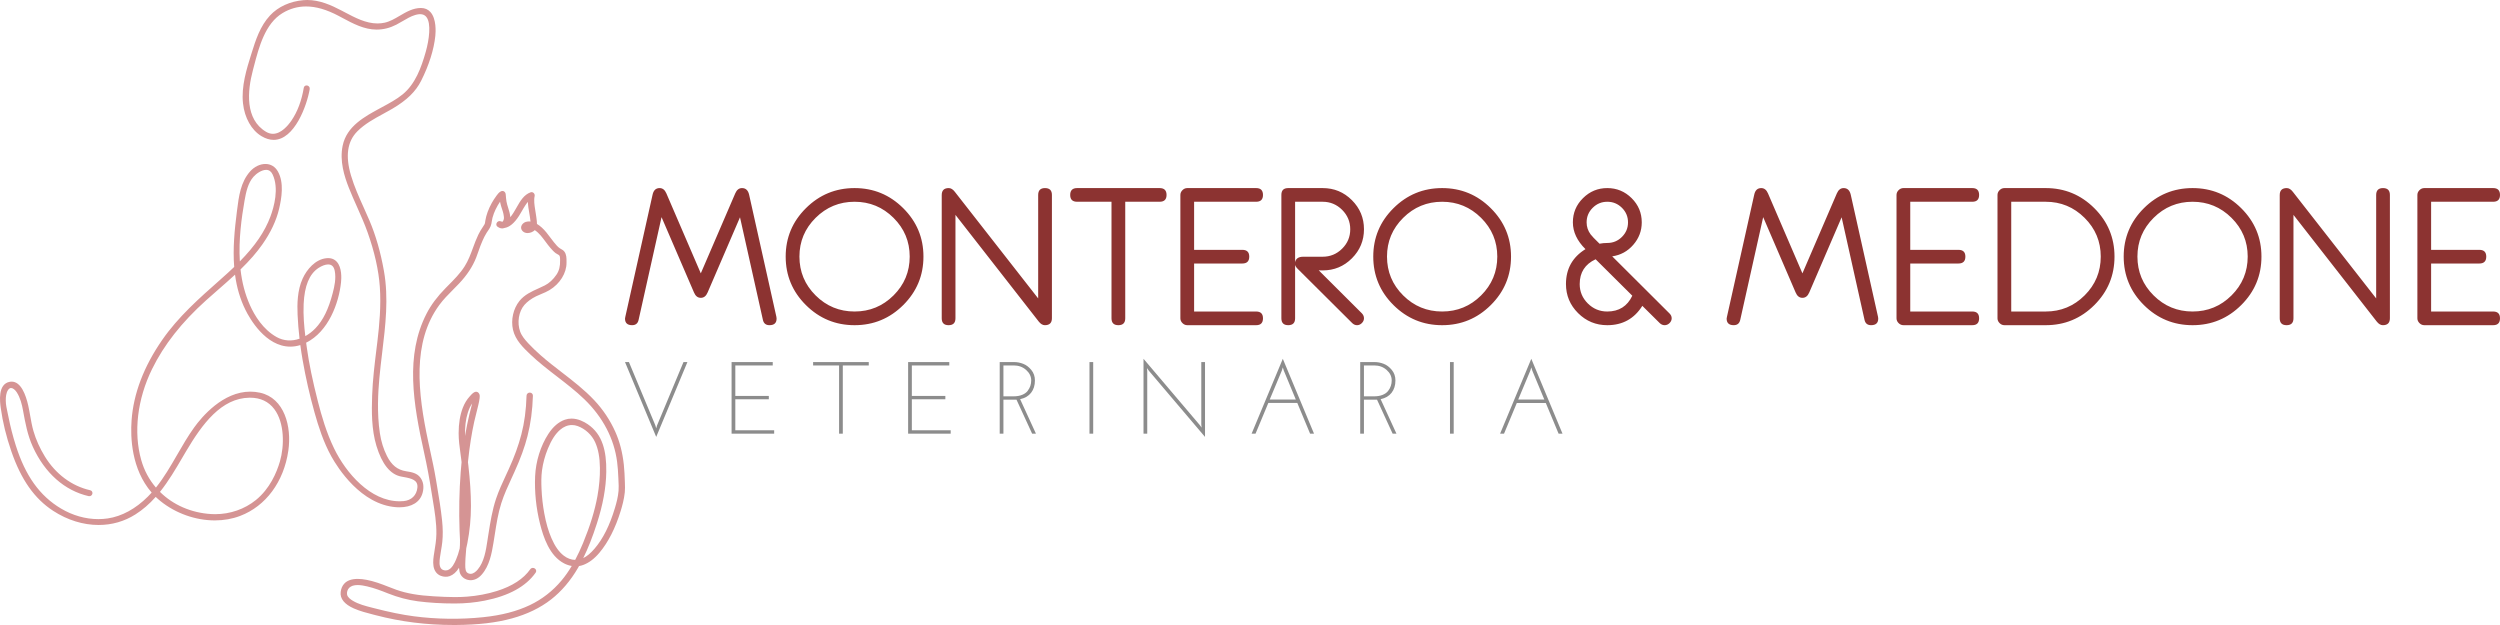 <svg width="300" height="75" viewBox="0 0 300 75" fill="none" xmlns="http://www.w3.org/2000/svg">
<path d="M74.987 57.955L74.98 57.745C74.962 57.156 74.933 56.462 74.861 55.776C74.7 54.288 74.363 52.984 73.828 51.794C73.207 50.413 72.364 49.149 71.318 48.035C70.138 46.777 68.76 45.715 67.427 44.687C66.575 44.03 65.693 43.35 64.876 42.629C64.298 42.12 63.809 41.647 63.378 41.182C63.02 40.794 62.62 40.337 62.422 39.8C62.027 38.729 62.241 37.377 62.931 36.588C63.28 36.189 63.752 35.843 64.333 35.555C64.535 35.455 64.751 35.365 64.96 35.279C65.287 35.144 65.624 35.003 65.935 34.816C67.186 34.064 67.99 32.773 67.982 31.528V31.385C67.984 30.989 67.986 30.541 67.72 30.187C67.605 30.037 67.46 29.957 67.332 29.885C67.283 29.859 67.234 29.831 67.185 29.799C66.928 29.629 66.701 29.35 66.5 29.104L66.483 29.084C66.332 28.899 66.184 28.701 66.042 28.51C65.735 28.098 65.418 27.673 65.027 27.317C64.837 27.143 64.634 26.991 64.436 26.873C64.437 26.753 64.428 26.637 64.418 26.534C64.387 26.218 64.337 25.901 64.289 25.597L64.222 25.17C64.135 24.616 64.044 24.044 64.157 23.532C64.182 23.416 64.151 23.29 64.074 23.194C63.975 23.072 63.815 23.026 63.671 23.077C62.861 23.367 62.413 24.154 62.019 24.848L61.888 25.076C61.724 25.363 61.499 25.753 61.231 26.067C61.231 26.047 61.229 26.027 61.228 26.007C61.197 25.628 61.087 25.28 60.981 24.943C60.899 24.679 60.82 24.433 60.776 24.17C60.733 23.917 60.714 23.653 60.694 23.42L60.693 23.4C60.684 23.275 60.669 23.087 60.488 22.971C60.378 22.901 60.229 22.898 60.103 22.964C59.873 23.085 59.728 23.281 59.6 23.454C59.359 23.781 59.165 24.08 59.008 24.366C58.609 25.09 58.351 25.798 58.241 26.471C58.233 26.512 58.228 26.554 58.223 26.596C58.209 26.71 58.196 26.817 58.152 26.899C58.087 27.019 58.011 27.132 57.939 27.238C57.723 27.555 57.544 27.862 57.392 28.176C57.147 28.685 56.95 29.221 56.759 29.738C56.482 30.493 56.194 31.273 55.757 31.962C55.214 32.818 54.486 33.549 53.784 34.256L53.482 34.561C52.476 35.583 51.725 36.588 51.188 37.634C48.607 42.654 49.578 48.405 50.9 54.35C51.243 55.892 51.54 57.483 51.786 59.084C51.837 59.42 51.893 59.755 51.95 60.092C52.166 61.404 52.39 62.761 52.365 64.096C52.352 64.813 52.24 65.501 52.12 66.238L52.109 66.305C52.022 66.844 51.93 67.401 52.023 67.954C52.119 68.515 52.429 68.922 52.897 69.1C53.256 69.237 53.642 69.25 53.958 69.136C54.394 68.98 54.763 68.65 55.079 68.136C55.091 68.292 55.112 68.449 55.145 68.603C55.265 69.167 55.758 69.576 56.371 69.62C56.886 69.66 57.39 69.422 57.794 68.966C58.752 67.887 59.005 66.381 59.209 65.171C59.27 64.812 59.326 64.455 59.382 64.094C59.573 62.86 59.773 61.584 60.157 60.38C60.49 59.336 60.958 58.322 61.41 57.34C61.516 57.11 61.623 56.879 61.727 56.648C62.466 55.019 62.965 53.649 63.298 52.338C63.679 50.846 63.898 49.215 63.949 47.492C63.952 47.389 63.916 47.295 63.849 47.224C63.78 47.153 63.679 47.111 63.574 47.111C63.359 47.111 63.192 47.271 63.185 47.481C63.135 49.199 62.93 50.722 62.561 52.14C62.219 53.456 61.725 54.815 61.051 56.294C60.94 56.537 60.827 56.781 60.715 57.022C60.294 57.929 59.858 58.866 59.532 59.835C59.067 61.215 58.839 62.662 58.618 64.061L58.563 64.404C58.541 64.544 58.519 64.691 58.497 64.837C58.313 66.047 58.105 67.418 57.324 68.344C57.126 68.58 56.816 68.86 56.474 68.86C56.387 68.86 56.298 68.842 56.211 68.806C55.853 68.66 55.828 68.273 55.832 67.742L55.833 67.639C55.833 67.242 55.868 66.832 55.9 66.436C55.919 66.225 55.936 66.015 55.949 65.803C55.995 65.611 56.038 65.411 56.081 65.195C56.37 63.728 56.514 62.22 56.513 60.711C56.511 59.235 56.41 57.645 56.203 55.856C56.187 55.727 56.171 55.597 56.154 55.468L56.174 55.269C56.352 53.565 56.592 52.041 56.908 50.602C56.992 50.221 57.091 49.834 57.186 49.461C57.258 49.173 57.331 48.887 57.398 48.599C57.456 48.35 57.516 48.084 57.55 47.813L57.552 47.789C57.572 47.632 57.598 47.418 57.496 47.241C57.382 47.041 57.222 47.011 57.136 47.011C56.877 47.011 56.645 47.253 56.428 47.501C56.407 47.525 56.388 47.546 56.372 47.563C56.021 47.944 55.739 48.408 55.533 48.945C55.202 49.81 55.039 50.805 55.036 51.984C55.033 52.797 55.145 53.605 55.252 54.389C55.285 54.638 55.319 54.884 55.35 55.132L55.389 55.46C55.347 55.883 55.312 56.276 55.282 56.663C55.109 58.95 55.064 61.315 55.149 63.694C55.155 63.86 55.164 64.029 55.173 64.198C55.196 64.594 55.217 65.002 55.193 65.395C55.185 65.52 55.175 65.643 55.166 65.766L55.161 65.828C55.035 66.334 54.894 66.765 54.729 67.143C54.569 67.512 54.236 68.278 53.684 68.425C53.618 68.443 53.548 68.451 53.476 68.451C53.257 68.451 53.058 68.371 52.944 68.236C52.668 67.912 52.741 67.318 52.789 66.925C52.824 66.639 52.874 66.351 52.922 66.072C52.98 65.733 53.041 65.382 53.076 65.028C53.157 64.236 53.148 63.398 53.051 62.466C52.904 61.056 52.664 59.629 52.432 58.249L52.309 57.514C52.116 56.352 51.862 55.186 51.616 54.059C51.541 53.714 51.466 53.368 51.393 53.022C50.139 47.145 49.432 41.09 52.713 36.603C53.2 35.937 53.794 35.34 54.367 34.763C54.603 34.526 54.846 34.281 55.081 34.033C56.039 33.02 56.714 31.997 57.141 30.907C57.244 30.643 57.338 30.373 57.43 30.113C57.57 29.712 57.715 29.298 57.9 28.892C58.051 28.561 58.207 28.219 58.405 27.916C58.446 27.854 58.488 27.793 58.532 27.731C58.655 27.553 58.783 27.367 58.872 27.156C58.958 26.954 58.99 26.738 59.021 26.529C59.043 26.389 59.064 26.257 59.097 26.133C59.202 25.76 59.324 25.432 59.472 25.13C59.636 24.794 59.817 24.481 60.009 24.197C60.017 24.247 60.025 24.294 60.033 24.341C60.08 24.589 60.158 24.825 60.234 25.052C60.305 25.263 60.37 25.461 60.413 25.668C60.461 25.905 60.52 26.2 60.423 26.418C60.405 26.455 60.366 26.542 60.321 26.603C60.233 26.601 60.148 26.583 60.064 26.55C59.875 26.477 59.65 26.595 59.58 26.8C59.528 26.952 59.57 27.104 59.691 27.197C59.971 27.415 60.272 27.469 60.544 27.356C61.135 27.265 61.717 26.78 62.274 25.916C62.401 25.719 62.518 25.514 62.632 25.316C62.764 25.085 62.9 24.846 63.049 24.625C63.137 24.495 63.235 24.355 63.345 24.227C63.359 24.672 63.435 25.116 63.511 25.548C63.565 25.867 63.618 26.166 63.646 26.465C63.649 26.497 63.654 26.531 63.657 26.567C63.658 26.572 63.659 26.578 63.659 26.582C63.461 26.556 63.269 26.572 63.092 26.628C62.826 26.714 62.612 26.925 62.549 27.168C62.498 27.367 62.554 27.565 62.704 27.724C62.855 27.884 63.065 27.968 63.311 27.968C63.62 27.968 63.959 27.828 64.175 27.617C64.689 27.954 65.081 28.484 65.461 28.999C65.648 29.251 65.84 29.51 66.044 29.744C66.229 29.956 66.438 30.196 66.685 30.38C66.76 30.433 66.834 30.474 66.908 30.512C66.961 30.541 67.013 30.569 67.063 30.603C67.194 30.693 67.207 30.88 67.208 31.134C67.208 31.174 67.209 31.211 67.21 31.248C67.231 31.945 67.094 32.488 66.779 32.955C66.389 33.533 65.907 33.98 65.383 34.248C65.127 34.38 64.858 34.5 64.597 34.617C63.781 34.985 62.937 35.364 62.329 36.12C61.594 37.035 61.29 38.387 61.557 39.565C61.841 40.817 62.805 41.736 63.656 42.547C64.664 43.505 65.779 44.366 66.858 45.195C67.966 46.05 69.113 46.933 70.133 47.92C72.346 50.059 73.702 52.657 74.054 55.43C74.127 56.01 74.177 56.643 74.203 57.362C74.208 57.482 74.213 57.601 74.218 57.721C74.238 58.104 74.257 58.5 74.228 58.88C74.171 59.62 73.976 60.34 73.795 60.948C73.16 63.068 72.355 64.671 71.335 65.853C70.864 66.397 70.426 66.763 69.988 66.972C70.573 65.792 71.096 64.468 71.619 62.844C72.353 60.57 72.723 58.541 72.753 56.64C72.775 55.292 72.643 54.246 72.342 53.344C71.992 52.298 71.401 51.503 70.535 50.911C70.081 50.601 69.373 50.231 68.578 50.231C68.306 50.231 68.041 50.275 67.791 50.363C67.039 50.622 66.369 51.198 65.8 52.074C64.871 53.502 64.293 55.355 64.214 57.154C64.132 59.013 64.334 60.978 64.798 62.839C65.203 64.46 65.945 66.717 67.704 67.614C67.997 67.764 68.3 67.865 68.61 67.916C68.218 68.572 67.814 69.146 67.378 69.666C66.322 70.924 65.047 71.915 63.59 72.61C62.018 73.359 60.183 73.835 57.978 74.064C55.243 74.349 52.386 74.31 49.656 73.953C48.243 73.765 46.73 73.458 44.897 72.983L44.621 72.913C43.849 72.716 43.051 72.511 42.372 72.112C42.079 71.938 41.732 71.698 41.653 71.37C41.587 71.091 41.699 70.728 41.917 70.524C42.145 70.311 42.472 70.206 42.916 70.206C43.306 70.206 43.708 70.287 44.05 70.365C44.926 70.569 45.775 70.894 46.569 71.212C47.746 71.681 48.95 71.998 50.15 72.156C51.488 72.33 52.971 72.419 54.56 72.419H54.587C55.817 72.419 57.022 72.303 58.169 72.076C61.06 71.505 63.113 70.376 64.272 68.725C64.352 68.612 64.363 68.474 64.303 68.358C64.237 68.232 64.093 68.147 63.945 68.147C63.818 68.147 63.704 68.208 63.629 68.313C62.824 69.461 61.479 70.337 59.629 70.92C58.499 71.273 57.289 71.503 56.03 71.599C55.579 71.632 55.107 71.651 54.587 71.651C53.768 71.651 52.966 71.609 52.076 71.559C50.206 71.455 48.814 71.215 47.56 70.773C47.226 70.655 46.89 70.523 46.565 70.394C46.156 70.234 45.732 70.068 45.303 69.927C44.377 69.622 43.577 69.469 42.925 69.469C41.394 69.469 40.968 70.321 40.882 71.037C40.784 71.831 41.331 72.514 42.462 73.013C43.215 73.343 44.018 73.549 44.793 73.749L45.137 73.837C48.088 74.609 51.21 74.999 54.418 74.999C54.418 74.999 54.42 74.999 54.42 74.999C54.518 74.999 54.615 74.999 54.711 74.999C57.4 74.978 59.532 74.73 61.421 74.212C63.253 73.712 64.84 72.943 66.14 71.928C67.384 70.954 68.47 69.679 69.367 68.136C69.403 68.071 69.438 68.007 69.474 67.942L69.484 67.925C69.659 67.898 69.829 67.854 69.991 67.793C70.677 67.537 71.329 67.046 71.929 66.33C72.991 65.067 73.85 63.377 74.484 61.309C74.668 60.709 74.889 59.913 74.975 59.081C75.014 58.702 75 58.323 74.987 57.955ZM71.697 59.509C71.386 61.246 70.819 63.096 69.966 65.169C69.67 65.888 69.352 66.568 69.02 67.189C68.544 67.179 68.073 67.003 67.651 66.678C67.07 66.231 66.585 65.54 66.166 64.564C65.802 63.72 65.523 62.751 65.313 61.601C65.134 60.627 65.023 59.631 64.982 58.643C64.953 57.946 64.94 57.2 65.038 56.463C65.156 55.583 65.393 54.698 65.745 53.84C66.173 52.795 66.638 52.075 67.212 51.576C67.641 51.202 68.134 51.004 68.635 51.004C68.863 51.004 69.094 51.045 69.318 51.127C70.236 51.46 71.022 52.189 71.422 53.077C71.793 53.901 71.974 54.88 71.991 56.157C72.004 57.222 71.906 58.351 71.697 59.509ZM56.135 49.536C56.279 49.083 56.451 48.714 56.657 48.419C56.603 48.645 56.544 48.871 56.487 49.092C56.429 49.315 56.371 49.536 56.318 49.761C56.134 50.54 55.972 51.331 55.839 52.113C55.827 52.183 55.815 52.252 55.803 52.322C55.778 51.228 55.886 50.317 56.135 49.536ZM47.559 60.865C47.681 60.874 47.803 60.877 47.922 60.877C49.407 60.877 50.424 60.243 50.714 59.135C50.9 58.425 50.81 57.813 50.446 57.315C50.04 56.761 49.372 56.654 48.782 56.559L48.718 56.548C47.691 56.383 46.986 55.818 46.433 54.715C46.019 53.893 45.734 52.973 45.585 51.982C45.218 49.541 45.374 47.049 45.523 45.387C45.616 44.355 45.743 43.301 45.866 42.281C46.254 39.078 46.654 35.767 46.07 32.502C45.664 30.234 45.096 28.257 44.334 26.462C44.115 25.947 43.881 25.424 43.653 24.92C43.09 23.671 42.507 22.378 42.119 21.057C41.427 18.71 41.675 16.98 42.876 15.765C43.758 14.876 44.877 14.266 45.96 13.676C46.341 13.469 46.734 13.255 47.113 13.031C48.828 12.018 49.885 10.988 50.538 9.692C51.48 7.822 52.069 5.958 52.24 4.303C52.287 3.84 52.386 2.263 51.651 1.445C51.363 1.125 50.985 0.961 50.516 0.958C49.561 0.958 48.751 1.434 47.968 1.893C47.387 2.235 46.786 2.589 46.146 2.725C45.87 2.784 45.585 2.814 45.299 2.814C43.913 2.814 42.615 2.127 41.36 1.464L40.996 1.272C39.735 0.611 38.361 0 36.872 0C36.722 0 36.569 0.006 36.42 0.02C34.805 0.155 33.38 0.806 32.405 1.853C31.202 3.144 30.677 4.82 30.17 6.441L30.133 6.558C29.601 8.257 28.938 10.371 29.159 12.396C29.349 14.149 30.181 15.625 31.384 16.342C31.874 16.635 32.363 16.785 32.838 16.785C35.331 16.785 36.83 12.682 37.166 10.695C37.184 10.584 37.155 10.476 37.083 10.392C37.01 10.305 36.899 10.252 36.784 10.252C36.615 10.252 36.482 10.367 36.453 10.537C36.193 12.084 35.699 13.401 34.985 14.45C34.577 15.049 33.743 16.057 32.751 16.057C32.47 16.057 32.191 15.975 31.919 15.812C29.398 14.306 29.674 10.961 30.349 8.419C30.392 8.259 30.434 8.095 30.478 7.929C31.072 5.656 31.811 2.831 33.905 1.569C34.78 1.042 35.727 0.775 36.721 0.775C37.914 0.775 39.197 1.146 40.642 1.91C40.782 1.984 40.922 2.059 41.064 2.135C42.361 2.832 43.701 3.551 45.192 3.551C46.01 3.55 46.782 3.358 47.553 2.964C47.806 2.835 48.061 2.685 48.306 2.54C48.795 2.252 49.298 1.955 49.821 1.8C50.455 1.612 50.903 1.692 51.177 2.054C51.763 2.827 51.497 4.777 51.092 6.213C50.548 8.131 49.838 10.079 48.318 11.326C47.606 11.909 46.715 12.391 45.77 12.899C43.722 14.003 41.606 15.144 41.12 17.476C40.737 19.315 41.314 21.141 41.859 22.527C42.166 23.306 42.512 24.083 42.848 24.835C43.291 25.828 43.748 26.855 44.115 27.892C44.946 30.233 45.44 32.431 45.58 34.427C45.739 36.7 45.526 38.978 45.296 40.906C45.256 41.242 45.215 41.576 45.173 41.913C44.951 43.727 44.721 45.605 44.656 47.467C44.592 49.35 44.573 51.524 45.172 53.504C45.835 55.695 46.833 56.935 48.139 57.186C48.228 57.204 48.319 57.22 48.414 57.237C49.446 57.42 50.17 57.618 50.087 58.516C50.001 59.434 49.364 60.054 48.422 60.133C48.271 60.146 48.116 60.154 47.964 60.154C44.426 60.154 41.514 56.742 40.096 53.823C39.159 51.895 38.585 49.885 38.146 48.172C37.507 45.673 37.085 43.623 36.819 41.721C36.791 41.523 36.764 41.324 36.737 41.123C39.403 39.797 40.658 36.408 40.924 33.878C40.978 33.368 41.036 32.105 40.419 31.419C40.113 31.079 39.7 30.93 39.163 30.986C37.824 31.125 36.816 32.339 36.318 33.428C35.672 34.843 35.654 36.5 35.711 37.785C35.752 38.708 35.83 39.668 35.944 40.646C34.991 40.977 34.035 40.911 33.203 40.451C31.553 39.535 30.545 37.858 29.99 36.613C29.411 35.313 29.042 33.913 28.862 32.333C29.963 31.263 30.8 30.304 31.493 29.316C32.487 27.898 33.16 26.469 33.489 25.071C33.792 23.788 34.108 21.925 33.349 20.58C33.02 19.997 32.489 19.676 31.851 19.676C31.2 19.676 30.515 20.008 30.02 20.563C28.874 21.85 28.66 23.553 28.451 25.2L28.42 25.45C28.151 27.558 27.927 29.813 28.103 32.034C27.627 32.491 27.099 32.973 26.407 33.583L26.38 33.608C23.927 35.773 21.392 38.012 19.47 40.784C17.259 43.973 16.02 47.222 15.789 50.441C15.642 52.485 15.765 56.302 18.199 59.11C18.035 59.292 17.891 59.445 17.75 59.587C16.278 61.058 14.611 61.966 12.927 62.212C12.559 62.265 12.181 62.294 11.804 62.294C10.265 62.294 8.712 61.854 7.315 61.021C4.772 59.51 3.049 57.104 1.893 53.448C1.536 52.32 1.242 51.175 1.02 50.048C0.991 49.899 0.957 49.742 0.921 49.58C0.81 49.07 0.694 48.542 0.693 48.084C0.691 47.659 0.723 47.125 0.986 46.772C1.092 46.629 1.204 46.56 1.33 46.56C1.537 46.56 1.801 46.758 2.002 47.063C2.441 47.736 2.63 48.534 2.757 49.224L2.771 49.3C3.045 50.797 3.303 52.214 3.937 53.608C5.377 56.776 7.76 58.881 10.645 59.538C10.86 59.586 11.069 59.431 11.094 59.21C11.115 59.027 11.003 58.87 10.823 58.829C8.608 58.326 6.675 56.886 5.381 54.774C4.778 53.79 4.318 52.766 4.017 51.734C3.841 51.131 3.731 50.507 3.625 49.9C3.555 49.496 3.481 49.081 3.39 48.672C3.095 47.359 2.508 45.795 1.396 45.795C1.332 45.795 1.268 45.799 1.203 45.809C-0.311 46.058 -0.006 48.251 0.093 48.973C0.325 50.652 0.75 52.391 1.354 54.141C2.533 57.563 4.132 59.839 6.387 61.305C8.091 62.412 9.975 62.997 11.838 62.997C13.434 62.997 14.918 62.571 16.248 61.732C17.116 61.183 17.916 60.494 18.686 59.628C18.873 59.809 19.065 59.979 19.26 60.135C21.089 61.605 23.466 62.449 25.782 62.449C26.857 62.449 27.881 62.266 28.822 61.908C31.899 60.737 34.059 57.814 34.599 54.087C35.02 51.191 34.138 47.776 31.211 47.126C30.824 47.039 30.429 46.996 30.037 46.996C26.755 46.996 24.23 50.005 23.297 51.3C22.548 52.34 21.893 53.474 21.26 54.572C20.486 55.912 19.687 57.296 18.712 58.511C17.892 57.555 17.299 56.445 16.95 55.212C16.006 51.876 16.48 47.894 18.248 44.287C19.675 41.378 21.796 38.681 24.73 36.04C25.201 35.615 25.691 35.188 26.164 34.776C26.839 34.187 27.533 33.581 28.203 32.96C28.41 34.514 28.818 35.894 29.445 37.168C29.956 38.208 31.857 41.597 34.843 41.597C35.24 41.597 35.64 41.534 36.038 41.409C36.116 41.994 36.207 42.589 36.311 43.182C36.681 45.309 37.165 47.44 37.748 49.514C38.206 51.144 38.804 53.045 39.776 54.795C40.528 56.141 43.305 60.564 47.559 60.865ZM38.201 32.168C38.615 31.892 39.045 31.733 39.38 31.733C39.812 31.733 40.072 31.991 40.172 32.52C40.343 33.425 40.138 34.35 39.932 35.147C39.429 37.097 38.765 38.452 37.841 39.407C37.484 39.777 37.073 40.095 36.638 40.334C36.504 39.227 36.374 37.838 36.438 36.473C36.539 34.303 37.117 32.894 38.201 32.168ZM32.712 20.931C33.502 22.597 32.887 24.816 32.45 25.991C31.779 27.792 30.609 29.509 28.781 31.367C28.62 28.73 28.992 26.107 29.343 24.09C29.525 23.041 29.759 21.955 30.421 21.211C30.776 20.813 31.401 20.384 31.937 20.384C32.284 20.384 32.537 20.563 32.712 20.931ZM32.916 49.094C34.152 50.738 34.133 53.497 33.593 55.365C33.196 56.733 32.374 58.65 30.704 60.005C29.355 61.098 27.62 61.701 25.819 61.701C25.659 61.701 25.498 61.696 25.338 61.687C22.962 61.545 20.787 60.602 19.195 59.027C20.225 57.742 21.078 56.288 21.903 54.88C22.042 54.643 22.181 54.407 22.319 54.172C24.283 50.85 26.566 47.77 29.936 47.724L30.006 47.723C31.253 47.723 32.232 48.184 32.916 49.094Z" fill="#D59494"/>
<path d="M93.168 38.026C93.183 38.094 93.191 38.162 93.191 38.231C93.191 38.758 92.905 39.022 92.335 39.022C91.901 39.022 91.639 38.808 91.547 38.378L88.8 26.074L84.915 35.095C84.733 35.526 84.46 35.74 84.096 35.74C83.732 35.74 83.46 35.526 83.278 35.095L79.385 26.056L76.634 38.376C76.544 38.806 76.283 39.022 75.853 39.022C75.285 39.022 75.002 38.758 75.002 38.231C75.002 38.162 75.013 38.094 75.036 38.026L78.309 23.362C78.424 22.834 78.705 22.57 79.154 22.57C79.511 22.57 79.779 22.781 79.962 23.202L84.096 32.803L88.231 23.202C88.412 22.781 88.683 22.57 89.04 22.57C89.488 22.57 89.773 22.834 89.894 23.362L93.168 38.026ZM108.386 24.982C110.003 26.59 110.814 28.525 110.814 30.79C110.814 33.063 110.003 35.003 108.386 36.611C106.768 38.218 104.821 39.023 102.548 39.023C100.275 39.023 98.328 38.218 96.71 36.611C95.092 35.003 94.282 33.063 94.282 30.79C94.282 28.525 95.092 26.59 96.71 24.982C98.328 23.374 100.274 22.57 102.548 22.57C104.821 22.57 106.768 23.374 108.386 24.982ZM109.164 30.79C109.164 28.979 108.517 27.43 107.223 26.142C105.928 24.855 104.37 24.211 102.548 24.211C100.726 24.211 99.168 24.855 97.873 26.142C96.579 27.43 95.931 28.979 95.931 30.79C95.931 32.61 96.579 34.164 97.873 35.451C99.168 36.739 100.726 37.381 102.548 37.381C104.37 37.381 105.928 36.739 107.223 35.451C108.517 34.164 109.164 32.61 109.164 30.79ZM125.398 22.57C124.854 22.57 124.581 22.846 124.581 23.397V35.81L114.575 23.011C114.349 22.717 114.106 22.57 113.848 22.57C113.287 22.57 113.007 22.85 113.007 23.408V38.197C113.007 38.748 113.282 39.023 113.831 39.023C114.38 39.023 114.655 38.747 114.655 38.197V25.785L124.657 38.596C124.884 38.88 125.128 39.023 125.385 39.023C125.948 39.023 126.23 38.744 126.23 38.186V23.396C126.23 22.845 125.953 22.57 125.398 22.57ZM139.156 22.57H129.252C128.699 22.57 128.423 22.846 128.423 23.396C128.423 23.938 128.7 24.211 129.252 24.211H133.38V38.197C133.38 38.747 133.655 39.023 134.205 39.023C134.755 39.023 135.029 38.747 135.029 38.197V24.211H139.155C139.709 24.211 139.986 23.938 139.986 23.396C139.986 22.845 139.709 22.57 139.156 22.57ZM150.738 24.211C151.285 24.211 151.558 23.938 151.558 23.396C151.558 22.846 151.286 22.57 150.74 22.57H142.475C142.254 22.57 142.062 22.652 141.895 22.819C141.728 22.985 141.645 23.178 141.645 23.397V38.197C141.645 38.415 141.728 38.607 141.895 38.773C142.062 38.939 142.254 39.023 142.475 39.023H150.74C151.286 39.023 151.558 38.748 151.558 38.197C151.558 37.653 151.285 37.382 150.738 37.382H143.293V31.621H149.079C149.633 31.621 149.91 31.346 149.91 30.796C149.91 30.253 149.633 29.981 149.079 29.981H143.293V24.211H150.738ZM158.727 32.449L158.25 32.441L163.442 37.617C163.598 37.789 163.677 37.98 163.677 38.19C163.677 38.408 163.593 38.601 163.423 38.77C163.255 38.938 163.06 39.023 162.842 39.023C162.632 39.023 162.441 38.94 162.268 38.774L155.775 32.312C155.565 32.116 155.444 31.939 155.412 31.781V38.197C155.412 38.748 155.137 39.022 154.588 39.022C154.038 39.022 153.765 38.747 153.765 38.196V23.385C153.765 22.841 154.038 22.57 154.582 22.57H158.721C160.093 22.57 161.261 23.053 162.228 24.019C163.195 24.987 163.677 26.149 163.677 27.508C163.677 28.868 163.195 30.032 162.23 30.998C161.265 31.966 160.096 32.449 158.727 32.449ZM158.715 30.807C159.625 30.807 160.406 30.487 161.055 29.842C161.704 29.2 162.029 28.423 162.029 27.515C162.029 26.607 161.704 25.829 161.055 25.181C160.406 24.535 159.625 24.211 158.715 24.211H155.412V31.486C155.488 31.035 155.814 30.807 156.39 30.807H158.715ZM178.894 24.982C180.512 26.59 181.323 28.525 181.323 30.79C181.323 33.063 180.513 35.003 178.894 36.611C177.276 38.218 175.33 39.023 173.057 39.023C170.783 39.023 168.838 38.218 167.219 36.611C165.601 35.003 164.792 33.063 164.792 30.79C164.792 28.525 165.6 26.59 167.219 24.982C168.838 23.374 170.783 22.57 173.057 22.57C175.33 22.57 177.276 23.374 178.894 24.982ZM179.674 30.79C179.674 28.979 179.025 27.43 177.731 26.142C176.437 24.855 174.878 24.211 173.057 24.211C171.234 24.211 169.676 24.855 168.382 26.142C167.086 27.43 166.44 28.979 166.44 30.79C166.44 32.61 167.086 34.164 168.382 35.451C169.676 36.739 171.234 37.381 173.057 37.381C174.878 37.381 176.437 36.739 177.731 35.451C179.025 34.164 179.674 32.61 179.674 30.79ZM200.344 37.617C200.516 37.789 200.602 37.98 200.602 38.19C200.602 38.408 200.516 38.601 200.347 38.77C200.177 38.938 199.978 39.023 199.749 39.023C199.539 39.023 199.344 38.94 199.17 38.774L197.08 36.702C196.11 38.249 194.708 39.023 192.872 39.023C191.507 39.023 190.339 38.54 189.37 37.574C188.4 36.607 187.916 35.445 187.916 34.086C187.916 32.259 188.695 30.862 190.256 29.896C189.248 28.9 188.745 27.828 188.745 26.681C188.745 25.548 189.148 24.58 189.961 23.776C190.773 22.972 191.74 22.57 192.872 22.57C194.007 22.57 194.982 22.973 195.794 23.777C196.604 24.581 197.011 25.55 197.011 26.683C197.011 27.703 196.67 28.601 195.993 29.378C195.315 30.158 194.471 30.618 193.465 30.761L200.344 37.617ZM190.394 26.683C190.394 27.212 190.554 27.692 190.872 28.124C191 28.304 191.359 28.679 191.943 29.245C192.254 29.185 192.566 29.156 192.878 29.156C193.562 29.156 194.145 28.914 194.633 28.43C195.119 27.946 195.362 27.364 195.362 26.683C195.362 26.003 195.119 25.421 194.633 24.937C194.145 24.454 193.563 24.211 192.878 24.211C192.193 24.211 191.609 24.453 191.123 24.937C190.637 25.421 190.394 26.003 190.394 26.683ZM195.877 35.487L191.474 31.112C190.201 31.702 189.564 32.694 189.564 34.089C189.564 34.994 189.889 35.769 190.538 36.415C191.188 37.059 191.964 37.382 192.869 37.382C194.274 37.382 195.279 36.75 195.877 35.487ZM222.089 23.362C221.968 22.834 221.683 22.57 221.235 22.57C220.879 22.57 220.609 22.781 220.425 23.202L216.291 32.803L212.157 23.202C211.977 22.781 211.705 22.57 211.348 22.57C210.9 22.57 210.619 22.834 210.507 23.362L207.232 38.026C207.209 38.094 207.196 38.162 207.196 38.231C207.196 38.758 207.48 39.022 208.048 39.022C208.479 39.022 208.739 38.806 208.83 38.376L211.581 26.056L215.474 35.095C215.654 35.526 215.929 35.74 216.292 35.74C216.657 35.74 216.928 35.526 217.111 35.095L220.996 26.074L223.742 38.378C223.834 38.808 224.096 39.022 224.53 39.022C225.101 39.022 225.387 38.758 225.387 38.231C225.387 38.162 225.38 38.094 225.364 38.026L222.089 23.362ZM236.676 24.211C237.222 24.211 237.493 23.938 237.493 23.396C237.493 22.845 237.222 22.57 236.677 22.57H228.412C228.193 22.57 227.999 22.652 227.831 22.819C227.665 22.985 227.582 23.178 227.582 23.397V38.196C227.582 38.414 227.665 38.607 227.831 38.773C227.999 38.939 228.193 39.022 228.412 39.022H236.677C237.222 39.022 237.493 38.748 237.493 38.197C237.493 37.652 237.222 37.381 236.676 37.381H229.23V31.621H235.015C235.569 31.621 235.846 31.346 235.846 30.795C235.846 30.253 235.569 29.981 235.015 29.981H229.23V24.211H236.676ZM251.319 24.982C252.933 26.59 253.74 28.525 253.74 30.79C253.74 33.063 252.933 35.003 251.319 36.611C249.705 38.218 247.759 39.023 245.487 39.023H240.529C240.308 39.023 240.116 38.939 239.95 38.773C239.782 38.607 239.699 38.415 239.699 38.197V23.397C239.699 23.178 239.782 22.985 239.95 22.819C240.116 22.653 240.308 22.57 240.529 22.57H245.487C247.759 22.57 249.705 23.374 251.319 24.982ZM252.09 30.79C252.09 28.979 251.445 27.43 250.15 26.142C248.857 24.855 247.3 24.211 245.479 24.211H241.348V37.382H245.479C247.3 37.382 248.857 36.739 250.15 35.452C251.445 34.164 252.09 32.61 252.09 30.79ZM268.945 24.982C270.564 26.59 271.374 28.525 271.374 30.79C271.374 33.063 270.565 35.003 268.945 36.611C267.328 38.218 265.38 39.023 263.109 39.023C260.833 39.023 258.889 38.218 257.27 36.611C255.653 35.003 254.843 33.063 254.843 30.79C254.843 28.525 255.652 26.59 257.27 24.982C258.889 23.374 260.833 22.57 263.109 22.57C265.38 22.57 267.328 23.374 268.945 24.982ZM269.724 30.79C269.724 28.979 269.076 27.43 267.782 26.142C266.489 24.855 264.93 24.211 263.108 24.211C261.286 24.211 259.728 24.855 258.434 26.142C257.138 27.43 256.491 28.979 256.491 30.79C256.491 32.61 257.138 34.164 258.434 35.452C259.728 36.739 261.286 37.381 263.108 37.381C264.93 37.381 266.489 36.739 267.782 35.452C269.076 34.164 269.724 32.61 269.724 30.79ZM285.959 22.57C285.414 22.57 285.14 22.846 285.14 23.397V35.81L275.136 23.011C274.909 22.717 274.666 22.57 274.408 22.57C273.847 22.57 273.567 22.85 273.567 23.408V38.197C273.567 38.748 273.841 39.023 274.389 39.023C274.94 39.023 275.216 38.747 275.216 38.197V25.785L285.216 38.596C285.442 38.88 285.686 39.023 285.946 39.023C286.508 39.023 286.788 38.744 286.788 38.186V23.396C286.789 22.845 286.513 22.57 285.959 22.57ZM299.18 37.382H291.734V31.622H297.52C298.075 31.622 298.351 31.346 298.351 30.796C298.351 30.253 298.075 29.981 297.52 29.981H291.734V24.211H299.18C299.724 24.211 300 23.938 300 23.396C300 22.846 299.725 22.57 299.181 22.57H290.915C290.695 22.57 290.501 22.653 290.336 22.819C290.168 22.985 290.086 23.178 290.086 23.397V38.197C290.086 38.415 290.168 38.607 290.336 38.773C290.501 38.939 290.695 39.023 290.915 39.023H299.181C299.725 39.023 300 38.748 300 38.197C300 37.653 299.725 37.382 299.18 37.382Z" fill="#8C3331"/>
<path d="M82.018 43.448H82.489L78.745 52.429L75.001 43.448H75.472L78.637 51.032L78.745 51.399L78.853 51.032L82.018 43.448ZM88.238 47.915H92.258V47.511H88.238V43.852H92.729V43.448H87.79V52.038H92.9V51.633H88.238V47.915ZM97.573 43.852H100.689V52.038H101.136V43.852H104.252V43.448H97.573V43.852H97.573ZM109.421 47.915H113.443V47.511H109.421V43.852H113.914V43.448H108.975V52.038H114.083V51.633H109.421V47.915H109.421ZM122.416 47.901L124.312 52.038H123.854L121.981 47.963H120.411V52.038H119.965V43.448H121.704C122.058 43.448 122.416 43.518 122.779 43.657C123.142 43.794 123.466 44.041 123.757 44.393C124.046 44.745 124.191 45.166 124.191 45.656C124.191 46.244 124.039 46.736 123.732 47.13C123.427 47.522 122.988 47.781 122.416 47.901ZM122.663 47.38C122.95 47.263 123.168 47.105 123.316 46.909C123.465 46.712 123.573 46.511 123.642 46.306C123.711 46.103 123.745 45.885 123.745 45.656C123.745 45.174 123.541 44.754 123.134 44.393C122.728 44.033 122.235 43.853 121.655 43.853H120.411V47.56H121.642C122.038 47.559 122.377 47.498 122.663 47.38ZM130.737 52.039H131.184V43.448H130.737V52.039ZM144.155 50.921L144.191 51.314L143.962 50.994L137.222 43.055V52.038H137.669V44.564L137.634 44.172L137.863 44.489L144.602 52.429V43.448H144.155V50.921ZM153.937 43.055L157.681 52.038H157.211L155.677 48.356H152.199L150.665 52.038H150.194L153.937 43.055ZM154.059 44.478L153.937 44.086L153.817 44.478L152.368 47.94H155.496L154.059 44.478ZM165.677 47.901L167.573 52.038H167.114L165.243 47.963H163.673V52.038H163.225V43.448H164.964C165.319 43.448 165.677 43.518 166.04 43.657C166.402 43.794 166.727 44.041 167.018 44.393C167.307 44.745 167.452 45.166 167.452 45.656C167.452 46.244 167.298 46.736 166.993 47.13C166.688 47.522 166.248 47.781 165.677 47.901ZM165.925 47.38C166.211 47.263 166.428 47.105 166.576 46.909C166.726 46.712 166.835 46.511 166.902 46.305C166.971 46.103 167.005 45.885 167.005 45.656C167.005 45.174 166.803 44.754 166.395 44.393C165.99 44.033 165.496 43.853 164.915 43.853H163.673V47.56H164.904C165.299 47.559 165.64 47.498 165.925 47.38ZM173.998 52.039H174.445V43.448H173.998V52.039ZM187.5 52.039H187.03L185.496 48.357H182.018L180.484 52.039H180.012L183.756 43.055L187.5 52.039ZM185.316 47.94L183.877 44.479L183.756 44.087L183.636 44.479L182.187 47.94H185.316Z" fill="#8C8C8C"/>
</svg>
